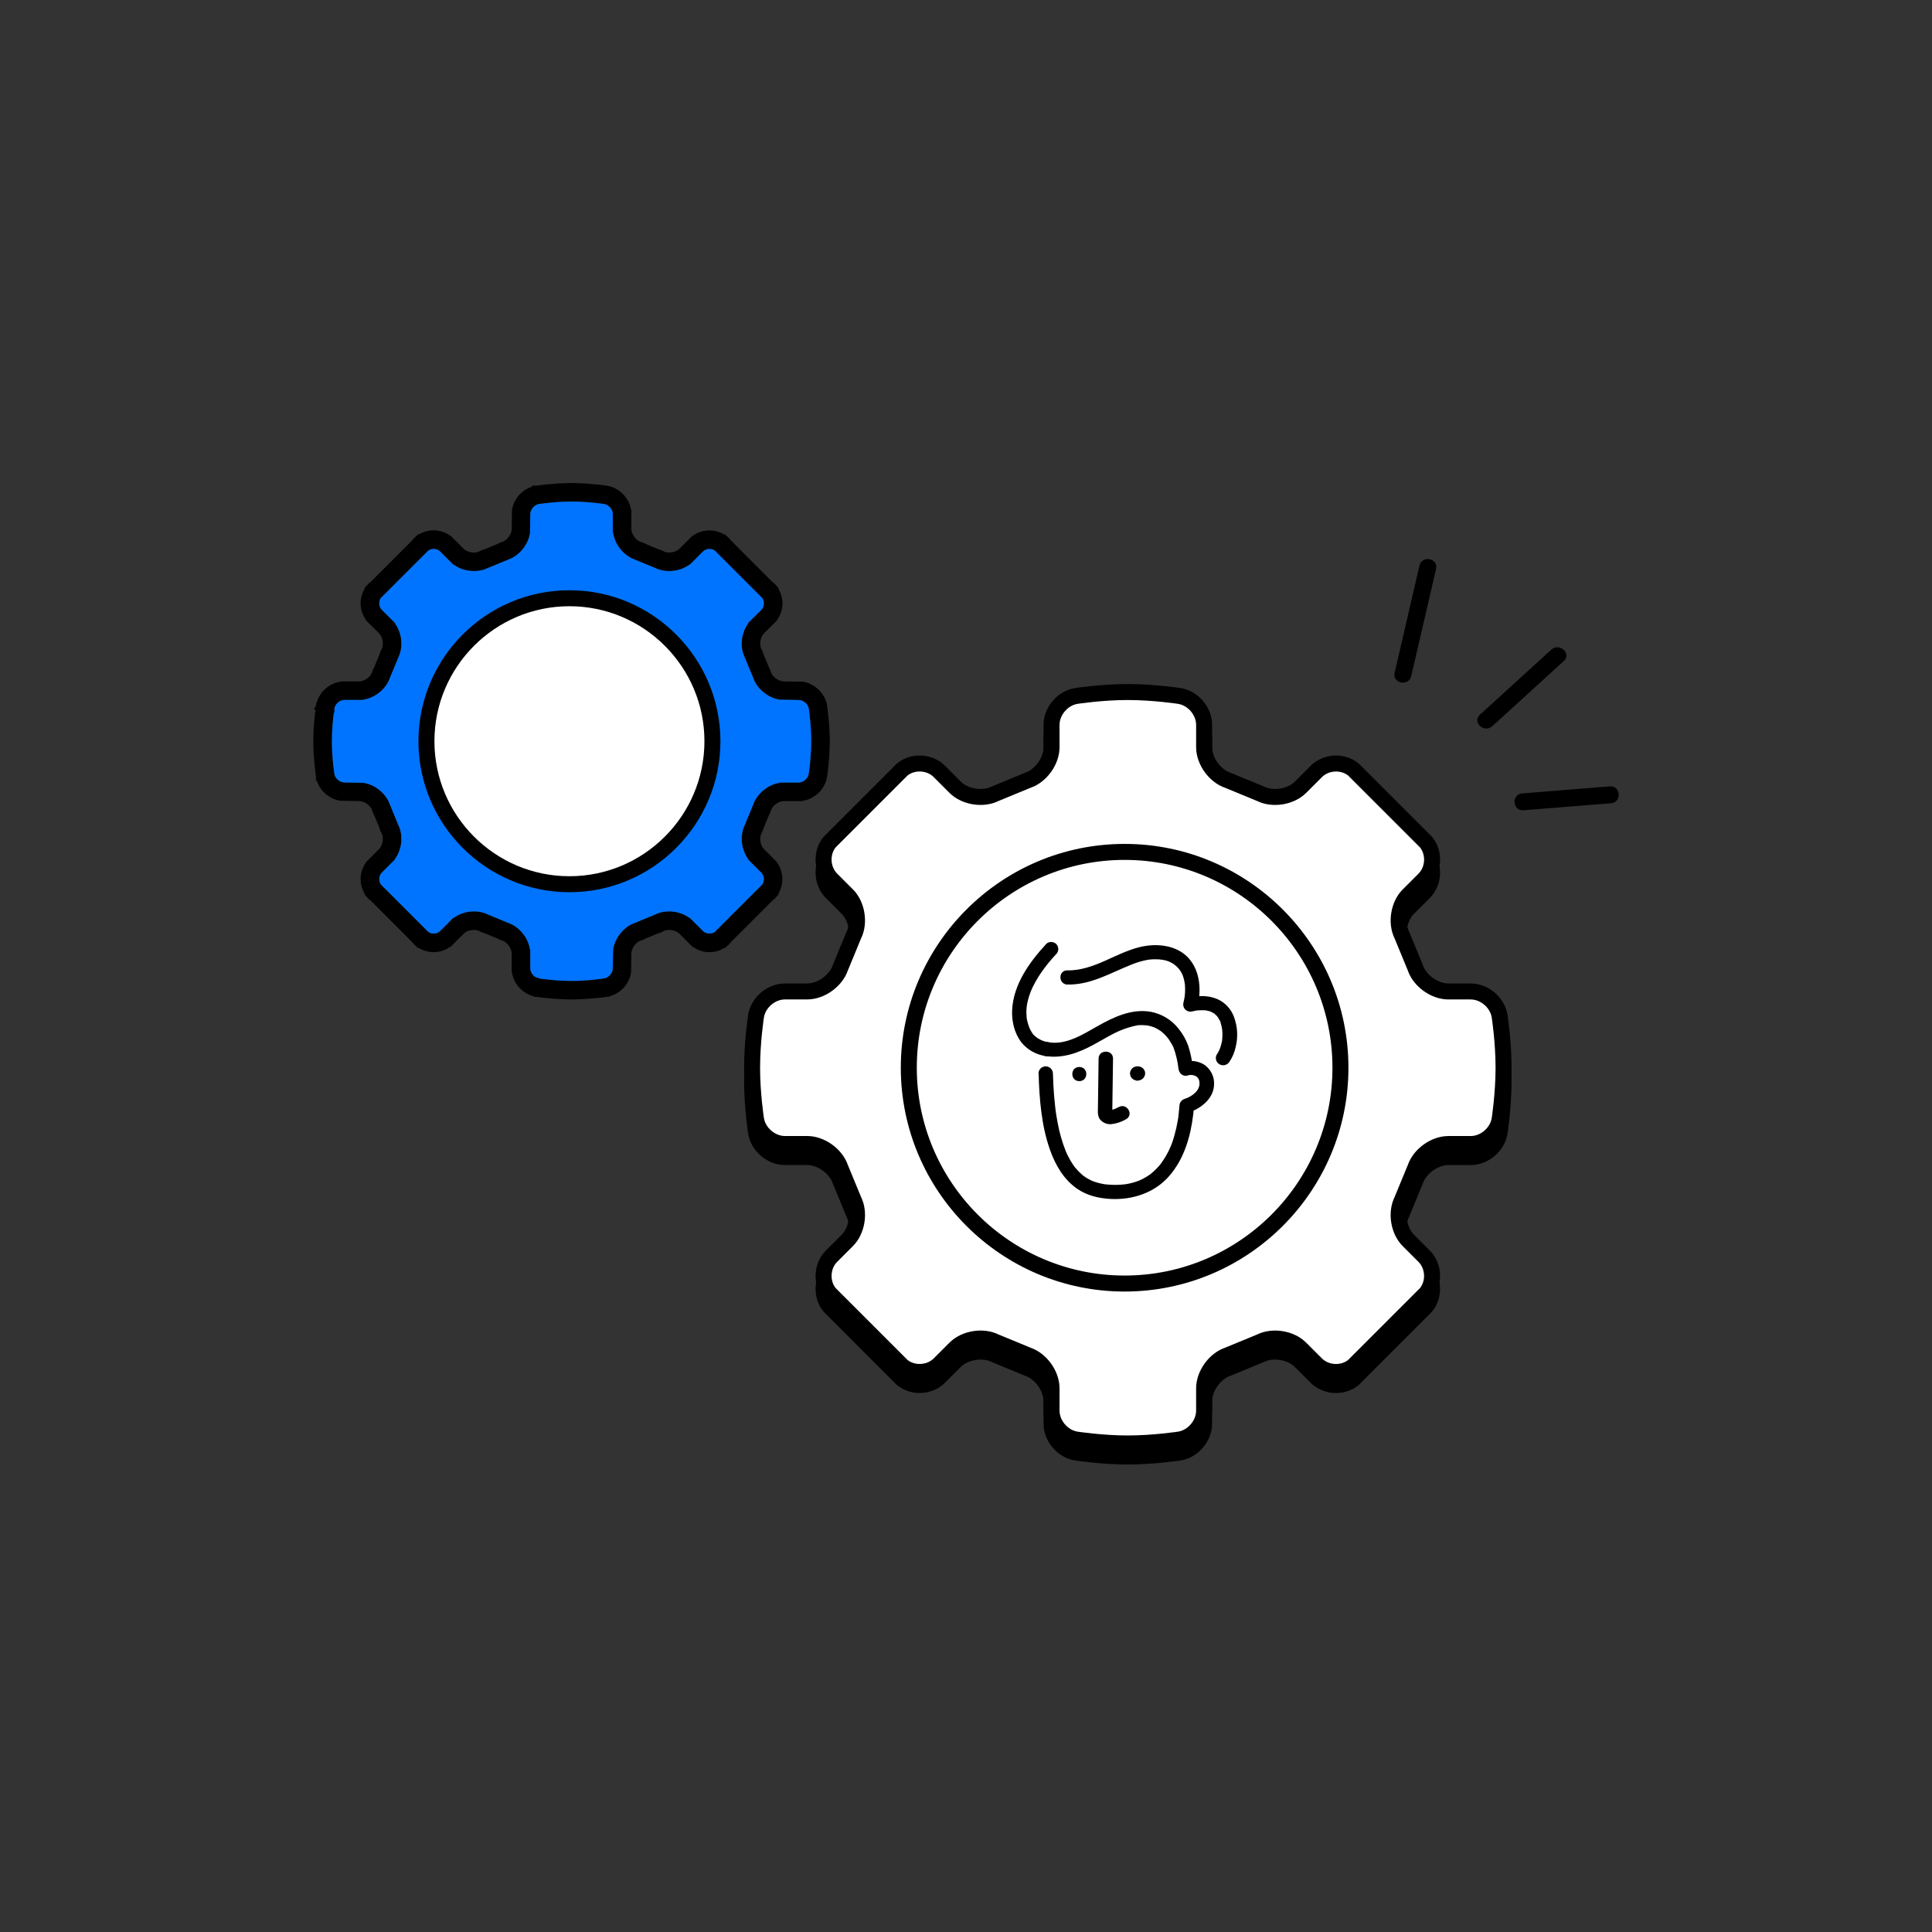 <?xml version="1.0" encoding="UTF-8"?><svg id="uuid-7f77d65e-dc6e-48bf-b215-ff1b6984efff" xmlns="http://www.w3.org/2000/svg" width="296" height="296" viewBox="0 0 296 296"><rect x="0" y="0" width="296" height="296" fill="#333333" stroke="none"/><path d="m229.752,157.693h1.225v-.094l-.015-.093-1.21.187Zm0,.002h-1.225v.094l.013.093,1.211-.188Zm0,15.785l-1.211-.188v.001l1.211.187Zm-12.919,7.433l1.133.467.015-.037.013-.038-1.161-.391Zm-2.055,4.984l1.094.55.021-.041.017-.042-1.132-.467Zm3.412,8.569l.866-.866-.866.866Zm.288,5.686l.866.866.044-.044.039-.048-.949-.774Zm-11.125,11.125l.774.949.049-.039.043-.044-.866-.866Zm-5.687-.288l.866-.866v-.001l-.866.867Zm-2.426-2.424l-.867.865.001.001.866-.866Zm-6.143-.992l.467,1.132.042-.016.04-.021-.549-1.095Zm-4.984,2.056l.389,1.161.039-.013.038-.016-.467-1.132Zm-7.434,12.918l-.186-1.21h-.001l.187,1.21Zm-15.784,0l.188-1.21h-.001l-.187,1.21Zm-7.433-12.918l-.467,1.132.038.016.039.013.391-1.161Zm-4.984-2.056l-.551,1.094.042.021.043.017.467-1.132Zm-6.143.99l-.865-.867-.001.001.866.866Zm-2.424,2.426l.865.866.001-.001-.866-.865Zm-5.688.288l-.866.866.044.044.048.039.774-.949Zm-11.127-11.127l-.949.774.039.048.044.044.866-.866Zm.288-5.686l-.866-.866-.001.001.867.865Zm2.426-2.426l-.865-.867-.001.001.866.866Zm.989-6.143l-1.132.467.017.042.02.041,1.095-.549Zm-2.056-4.984l-1.161.39.013.039.016.038,1.132-.467Zm-12.918-7.433l1.21-.187-0-.001-1.21.188Zm-.001-15.781l-1.211-.183v0l1.211.183Zm.001-.006l-1.21-.187-.014.093v.094h1.225Zm12.918-7.429l-1.132-.467-.015.037-.013.038,1.16.391Zm2.056-4.987l-1.094-.55-.021.041-.018.043,1.132.467Zm-.989-6.143l.866-.866-0-0-.866.866Zm-2.426-2.424l-.867.865.001.001.865-.866Zm-.288-5.688l-.866-.866-.044.044-.039.048.949.774Zm11.125-11.125l-.774-.949-.048.039-.044.044.866.866Zm5.686.288l-.867.865.001.001.866-.866Zm2.426,2.426l-.866.866.866-.866Zm6.143.991l-.467-1.132-.042.017-.041.02.55,1.094Zm4.987-2.058l-.389-1.161-.039.013-.039.016.467,1.132Zm7.433-12.916l.187,1.21.001-0-.188-1.21Zm15.784,0l-.187,1.21.001 0.0.186-1.21Zm7.434,12.918l.467-1.132-.037-.015-.039-.013-.391,1.16Zm4.987,2.056l.549-1.095-.04-.02-.042-.017-.467,1.132Zm6.143-.989l-.866-.866-.001.001.867.865Zm2.426-2.426l.866.866h0l-.866-.866Zm5.685-.288l.867-.866-.044-.044-.049-.039-.774.949Zm11.125,11.127l.949-.774-.039-.048-.043-.044-.867.866Zm-.288,5.688l.866.866.001-.001-.867-.865Zm-2.424,2.421l-.866-.866v.001l.866.865Zm-.988,6.143l1.132-.467-.017-.043-.021-.041-1.094.551Zm2.055,4.987l1.161-.39-.012-.039-.016-.038-1.133.467Zm14.129,7.242c-.414-2.683-2.921-4.83-5.635-4.83v2.449c1.506,0,2.984,1.266,3.213,2.754l2.421-.374Zm.015.189v-.002h-2.449v.002h2.449Zm.603,7.892c0-2.058-.154-4.076-.307-5.573-.077-.75-.154-1.373-.212-1.811-.029-.219-.054-.391-.07-.51-.009-.059-.016-.105-.021-.137-.002-.016-.004-.028-.005-.036-.001-.004-.001-.008-.002-.01v-.004q0-0-1.21.187-1.211.188-1.211.188v-0.0 0c0,0.0.001.001.001.001v.007c.001.006.004.017.005.03.005.027.011.069.018.124.016.11.039.272.066.481.055.417.13,1.016.203,1.738.148,1.449.295,3.377.295,5.323h2.449Zm-1.827,7.892q1.21.188,1.21.188v-.004c.001-.002.001-.006.002-.01.001-.009.002-.021.005-.036.005-.032.012-.077.021-.137.016-.119.04-.291.07-.51.058-.437.135-1.06.212-1.81.153-1.496.307-3.514.307-5.573h-2.449c0,1.946-.147,3.875-.295,5.323-.073.723-.148,1.322-.203,1.738-.027.208-.05.371-.066.481-.007.055-.013.096-.018.124-.001.014-.004.024-.005.03v.007c0,.001-.001.001-.001.001v0h0q0-0,1.211.187Zm-4.425,5.019c2.714,0,5.221-2.147,5.635-4.832l-2.421-.373c-.229,1.49-1.707,2.756-3.213,2.756v2.449Zm-3.429,0h3.429v-2.449h-3.429v2.449Zm-3.904,2.806c.24-.711.795-1.425,1.548-1.966.752-.541,1.605-.84,2.356-.84v-2.449c-1.361,0-2.703.521-3.787,1.3-1.083.779-2.005,1.884-2.438,3.172l2.321.782Zm-2.084,5.06l2.056-4.984-2.264-.934-2.056,4.984,2.264.934Zm.721,4.81c-.53-.53-.92-1.341-1.067-2.251-.146-.91-.031-1.803.307-2.475l-2.188-1.101c-.612,1.217-.748,2.649-.538,3.965.212,1.316.791,2.632,1.752,3.594l1.733-1.732Zm2.425,2.426l-2.425-2.426-1.733,1.732,2.426,2.426,1.732-1.732Zm.371,7.326c1.732-2.123,1.565-5.39-.371-7.326l-1.732,1.732c1.047,1.047,1.141,2.897.205,4.046l1.898,1.548Zm-11.208,11.217l11.125-11.125-1.732-1.732-11.125,11.125,1.732,1.732Zm-7.419-.288c1.939,1.939,5.206,2.102,7.327.371l-1.548-1.898c-1.149.937-2.998.844-4.047-.205l-1.732,1.732Zm-2.426-2.424l2.426,2.424,1.732-1.733-2.426-2.424-1.732,1.733Zm-4.728-.763c.674-.337,1.568-.452,2.477-.306.91.147,1.719.536,2.25,1.068l1.734-1.729c-.963-.965-2.279-1.544-3.596-1.756-1.315-.212-2.747-.075-3.963.534l1.097,2.19Zm-5.066,2.093l4.984-2.056-.933-2.263-4.984,2.055.933,2.264Zm-2.88,3.932c0-.751.298-1.606.838-2.357.54-.752,1.253-1.307,1.966-1.546l-.779-2.322c-1.291.432-2.398,1.354-3.177,2.439-.778,1.084-1.297,2.426-1.297,3.785h2.449Zm0,3.429v-3.429h-2.449v3.429h2.449Zm-4.832,5.635c2.682-.414,4.832-2.92,4.832-5.635h-2.449c0,1.506-1.269,2.984-2.757,3.215l.374,2.42Zm-8.079.618c2.057,0,4.076-.156,5.572-.309.749-.077,1.373-.153,1.81-.212.219-.028.392-.053.509-.07.06-.009.105-.016.137-.02.016-.002.028-.005.037-.006.004,0,.007-.001.01-.001.001,0,.002,0,.002-.001h.001s.001,0-.187-1.21l-.187-1.21h-.001c-.001,0-.004.001-.007.001-.006.001-.016.002-.031.005-.027.004-.069.01-.124.018-.109.015-.272.038-.48.066-.418.055-1.016.129-1.739.202-1.449.149-3.376.296-5.322.296v2.449Zm-7.893-1.828q-.188,1.21-.188,1.21h.001c.001.001.002.001.003.001.002,0,.006.001.01.001.008.001.021.004.036.006.031.004.077.011.137.02.119.017.291.042.51.07.437.059,1.06.135,1.811.212,1.496.153,3.514.309,5.573.309v-2.449c-1.946,0-3.875-.147-5.324-.296-.723-.073-1.322-.147-1.739-.202-.208-.028-.371-.051-.481-.066-.055-.009-.096-.015-.124-.018-.014-.002-.024-.004-.03-.005-.003,0-.006-.001-.007-.001h-.001c-0,0-0,0-0,0h0s0,0-.188,1.21Zm-5.019-4.425c0,2.715,2.147,5.221,4.832,5.635l.373-2.42c-1.49-.23-2.756-1.708-2.756-3.215h-2.449Zm0-3.429v3.429h2.449v-3.429h-2.449Zm-2.805-3.903c.712.239,1.425.795,1.966,1.547.541.752.839,1.606.839,2.356h2.449c0-1.359-.521-2.702-1.299-3.785-.778-1.084-1.885-2.005-3.174-2.439l-.782,2.322Zm-5.06-2.086l4.984,2.056.934-2.264-4.984-2.055-.934,2.263Zm-4.81.724c.532-.53,1.344-.921,2.255-1.068.911-.147,1.802-.031,2.471.306l1.103-2.187c-1.216-.612-2.648-.748-3.964-.536-1.316.212-2.633.791-3.595,1.752l1.731,1.733Zm-2.423,2.425l2.424-2.426-1.733-1.73-2.424,2.426,1.733,1.73Zm-7.328.372c2.123,1.732,5.39,1.564,7.327-.371l-1.731-1.733c-1.05,1.048-2.9,1.141-4.049.206l-1.548,1.898Zm-11.219-11.21l11.127,11.127,1.732-1.732-11.127-11.127-1.732,1.732Zm.287-7.417c-1.935,1.938-2.102,5.202-.37,7.325l1.898-1.548c-.936-1.148-.843-2.996.205-4.047l-1.733-1.731Zm2.427-2.427l-2.426,2.426,1.732,1.732,2.426-2.426-1.732-1.732Zm.76-4.727c.338.673.453,1.567.307,2.476-.146.91-.536,1.72-1.067,2.25l1.731,1.733c.963-.962,1.542-2.278,1.754-3.594.212-1.316.075-2.748-.536-3.964l-2.189,1.099Zm-2.094-5.067l2.056,4.984,2.264-.934-2.056-4.984-2.264.934Zm-3.932-2.881c.751,0,1.604.298,2.357.838.752.54,1.307,1.253,1.547,1.967l2.321-.781c-.434-1.29-1.356-2.397-2.44-3.175-1.084-.778-2.426-1.298-3.785-1.298v2.449Zm-3.429,0h3.429v-2.449h-3.429v2.449Zm-5.635-4.832c.414,2.682,2.92,4.832,5.635,4.832v-2.449c-1.506,0-2.985-1.268-3.214-2.756l-2.421.374Zm-.617-8.079c0,2.058.155,4.076.308,5.573.077.75.154,1.373.211,1.811.029.219.053.391.07.51.009.059.015.105.02.137.002.016.004.028.006.036.001.004.001.008.001.01 0.0.001 0.0.002 0.0.003,0,0,0,.001 0.0.001v0q0,0,1.21-.187t1.21-.188v0-0c0-0-0-.001-0-.001-0-.001-0-.004-.001-.007-.001-.006-.003-.017-.005-.03-.004-.027-.01-.069-.018-.124-.016-.11-.039-.272-.066-.481-.055-.417-.129-1.016-.203-1.739-.148-1.449-.295-3.377-.295-5.323h-2.449Zm.616-8.072c-.029.19-.616,4.065-.616,8.072h2.449c0-3.815.563-7.541.588-7.705l-2.422-.367Zm-.013.177c0-.035.002-.063.002-.074.001-.014.002-.025.002-.032.001-.014.002-.024.003-.029.001-.011.002-.019.003-.022.001-.007.002-.012.002-.014.001-.004.001-.007.001-.007 0-.002 0-.003 0-.002-0.0 0-0.0.001-.001.004l2.422.367c0-.002.001-.004.001-.006 0-.001 0-.003.001-.005 0-.001 0-.004.001-.008 0-.001.001-.007.002-.014 0-.003.001-.011.003-.022 0-.005.002-.016.003-.029 0-.002.005-.048.005-.106h-2.449Zm5.649-5.017c-2.714,0-5.221,2.146-5.635,4.83l2.421.374c.23-1.488,1.707-2.754,3.214-2.754v-2.449Zm3.429,0h-3.429v2.449h3.429v-2.449Zm3.904-2.803c-.24.711-.795,1.424-1.547,1.964-.753.541-1.606.839-2.357.839v2.449c1.36,0,2.702-.521,3.785-1.299,1.083-.778,2.005-1.884,2.439-3.171l-2.321-.782Zm2.084-5.062l-2.056,4.987,2.264.934,2.056-4.987-2.264-.934Zm-.723-4.81c.531.531.921,1.343,1.067,2.253.146.91.031,1.803-.306,2.473l2.188,1.101c.611-1.215.748-2.646.536-3.963-.212-1.316-.791-2.633-1.753-3.596l-1.732,1.732Zm-2.426-2.423l2.426,2.424,1.731-1.733-2.426-2.424-1.731,1.733Zm-.371-7.328c-1.732,2.123-1.565,5.39.37,7.327l1.733-1.731c-1.049-1.05-1.142-2.9-.205-4.049l-1.898-1.548Zm11.208-11.217l-11.125,11.125,1.732,1.732,11.125-11.125-1.732-1.732Zm7.418.289c-1.937-1.94-5.205-2.102-7.326-.372l1.548,1.898c1.149-.937,2.999-.844,4.045.204l1.733-1.731Zm2.425,2.425l-2.426-2.426-1.732,1.732,2.426,2.426,1.732-1.732Zm4.727.763c-.671.337-1.564.452-2.474.305-.91-.147-1.721-.537-2.253-1.068l-1.732,1.732c.962.962,2.279,1.542,3.595,1.754,1.316.212,2.748.076,3.963-.535l-1.099-2.189Zm5.069-2.096l-4.987,2.058.934,2.264,4.987-2.058-.935-2.264Zm2.882-3.93c0,.751-.298,1.604-.838,2.356-.54.752-1.253,1.306-1.965,1.545l.779,2.322c1.291-.433,2.397-1.354,3.176-2.438.778-1.084,1.298-2.426,1.298-3.785h-2.449Zm0-3.429v3.429h2.449v-3.429h-2.449Zm4.832-5.635c-2.682.414-4.832,2.92-4.832,5.635h2.449c0-1.506,1.268-2.985,2.757-3.214l-.374-2.421Zm8.08-.617c-2.059,0-4.077.155-5.573.308-.75.077-1.373.154-1.811.211-.219.029-.391.053-.51.07-.059.009-.105.015-.137.02-.016.002-.028.004-.036.006-.004.001-.008.001-.01.002-.001 0-.002 0-.003 0-0.0 0-.001 0-.001 0-0,0-0.0 0-0.0 0q-0,0,.188,1.21.188,1.21.188,1.21h0c-0,0,0,0,0,0,0-0.0.001-0.0.001-0.0.001-0.0.004-.001.007-.001.006-.001.017-.002.03-.005.027-.004.069-.01.124-.018.11-.016.272-.039.481-.066.417-.055,1.016-.129,1.739-.203,1.449-.148,3.377-.295,5.324-.295v-2.449Zm7.892,1.828q.189-1.21.187-1.21v-0l-.001-0c0-0-.001-0-.002-0-.002-0-.006-.001-.01-.002-.009-.001-.021-.003-.037-.006-.032-.005-.077-.012-.137-.02-.118-.017-.29-.041-.509-.07-.437-.058-1.061-.135-1.81-.211-1.497-.153-3.515-.308-5.572-.308v2.449c1.946,0,3.874.147,5.322.295.723.074,1.321.148,1.739.203.208.028.371.05.48.066.055.008.097.014.124.018.015.002.025.004.031.005.004 0.0.006.001.007.001,0,0.0.001 0.0.001 0h0l.187-1.21Zm5.02,4.425c0-2.715-2.147-5.221-4.832-5.635l-.374,2.421c1.49.23,2.757,1.708,2.757,3.214h2.449Zm0,3.431v-3.431h-2.449v3.431h2.449Zm2.804,3.902c-.71-.24-1.424-.795-1.966-1.548-.541-.753-.839-1.605-.839-2.354h-2.449c0,1.359.52,2.701,1.299,3.784.779,1.083,1.885,2.005,3.172,2.439l.783-2.321Zm5.063,2.084l-4.987-2.056-.933,2.264,4.987,2.056.933-2.264Zm4.809-.722c-.53.531-1.34.92-2.25,1.066-.91.146-1.804.031-2.477-.307l-1.099,2.189c1.216.61,2.648.747,3.964.536,1.316-.212,2.633-.791,3.594-1.754l-1.733-1.731Zm2.427-2.427l-2.426,2.426,1.732,1.732,2.426-2.426-1.732-1.732Zm7.325-.371c-2.122-1.731-5.39-1.565-7.325.371l1.732,1.732c1.047-1.047,2.898-1.141,4.045-.205l1.548-1.898Zm11.218,11.21l-11.125-11.127-1.733,1.732,11.125,11.127,1.733-1.732Zm-.288,7.419c1.935-1.938,2.102-5.204.37-7.327l-1.898,1.548c.937,1.148.844,2.999-.205,4.049l1.733,1.731Zm-2.425,2.422l2.424-2.421-1.73-1.733-2.425,2.421,1.732,1.733Zm-.761,4.725c-.338-.67-.453-1.563-.306-2.473.147-.91.536-1.722,1.068-2.254l-1.733-1.731c-.961.962-1.541,2.278-1.754,3.594-.212,1.316-.076,2.748.536,3.965l2.188-1.102Zm2.094,5.071l-2.056-4.987-2.264.934,2.056,4.987,2.264-.934Zm3.932,2.879c-.752,0-1.606-.298-2.359-.838-.752-.54-1.307-1.253-1.546-1.963l-2.322.779c.434,1.29,1.356,2.396,2.439,3.174,1.084.778,2.427,1.298,3.787,1.298v-2.449Zm3.429,0h-3.429v2.449h3.429v-2.449Z"/><path d="m225.329,151.903c2.11,0,4.103,1.706,4.425,3.792v.002s.603,3.888.603,7.892-.603,7.892-.603,7.892c-.322,2.088-2.315,3.794-4.425,3.794h-3.429c-2.111,0-4.39,1.64-5.065,3.639l-2.055,4.984c-.95,1.889-.506,4.651.986,6.143l2.426,2.426c1.492,1.492,1.623,4.05.288,5.686l-11.125,11.125c-1.635,1.334-4.193,1.206-5.687-.288l-2.426-2.424c-1.492-1.497-4.253-1.937-6.143-.992l-4.984,2.056c-2.004.671-3.638,2.954-3.638,5.064v3.429c0,2.111-1.71,4.103-3.795,4.425,0,0-3.887.604-7.892.604-4.005,0-7.893-.604-7.893-.604-2.088-.322-3.794-2.313-3.794-4.425v-3.429c0-2.11-1.638-4.39-3.639-5.064l-4.984-2.056c-1.885-.95-4.649-.502-6.143.99l-2.424,2.426c-1.494,1.492-4.052,1.621-5.688.288l-11.127-11.127c-1.334-1.636-1.204-4.192.288-5.686l2.426-2.426c1.494-1.492,1.937-4.253.989-6.143l-2.056-4.984c-.674-2.003-2.954-3.639-5.064-3.639h-3.429c-2.111,0-4.103-1.709-4.425-3.794,0,0-.603-3.888-.603-7.892,0-3.911.575-7.711.602-7.888.001-.004.001-.006.001-.006.322-2.086,2.314-3.792,4.425-3.792h3.429c2.111,0,4.39-1.638,5.064-3.637l2.056-4.987c.948-1.885.505-4.649-.989-6.143l-2.426-2.424c-1.492-1.494-1.622-4.052-.288-5.688l11.125-11.125c1.636-1.334,4.194-1.206,5.686.288l2.426,2.426c1.494,1.494,4.256,1.939,6.143.991l4.987-2.058c2.003-.672,3.639-2.951,3.639-5.062v-3.429c0-2.111,1.709-4.103,3.794-4.425,0,0,3.888-.603,7.893-.603,4.005,0,7.892.603,7.892.603,2.088.322,3.795,2.314,3.795,4.425v3.431c0,2.108,1.64,4.388,3.638,5.062l4.987,2.056c1.888.948,4.651.505,6.143-.989l2.426-2.426c1.492-1.492,4.05-1.622,5.685-.288l11.125,11.127c1.335,1.636,1.204,4.194-.288,5.688l-2.424,2.421c-1.492,1.494-1.939,4.256-.988,6.143l2.055,4.987c.672,2.001,2.954,3.637,5.065,3.637h3.429Z" style="fill:#fff; fill-rule:evenodd;"/><path d="m229.754,155.695h1.225v-.094l-.015-.093-1.21.187Zm0,.002h-1.225v.094l.013.093,1.211-.188Zm0,15.785l-1.211-.188v.001l1.211.187Zm-12.919,7.433l1.133.467.015-.037.013-.038-1.161-.391Zm-2.055,4.984l1.094.55.021-.041.017-.042-1.132-.467Zm3.412,8.569l.866-.866-.866.866Zm.288,5.686l.866.866.044-.044.039-.048-.949-.774Zm-11.125,11.125l.774.949.049-.039.043-.044-.866-.866Zm-5.687-.288l.866-.866v-.001l-.866.867Zm-2.426-2.424l-.867.865.001.001.866-.866Zm-6.143-.992l.467,1.132.042-.016.04-.021-.549-1.095Zm-4.984,2.056l.389,1.161.039-.013.038-.016-.467-1.132Zm-7.434,12.918l-.186-1.21h-.001l.187,1.21Zm-15.784,0l.188-1.21h-.001l-.187,1.21Zm-7.433-12.918l-.467,1.132.038.016.039.013.391-1.161Zm-4.984-2.056l-.551,1.094.042.021.043.017.467-1.132Zm-6.143.99l-.865-.867-.001.001.866.866Zm-2.424,2.426l.865.866.001-.001-.866-.865Zm-5.688.288l-.866.866.044.044.048.039.774-.949Zm-11.127-11.127l-.949.774.039.048.044.044.866-.866Zm.288-5.686l-.866-.866-.001.001.867.865Zm2.426-2.426l-.865-.867-.001.001.866.866Zm.989-6.143l-1.132.467.017.042.02.041,1.095-.549Zm-2.056-4.984l-1.161.39.013.039.016.038,1.132-.467Zm-12.918-7.433l1.21-.187-0-.001-1.21.188Zm-.001-15.781l-1.211-.183v0l1.211.183Zm.001-.006l-1.21-.187-.014.093v.094h1.225Zm12.918-7.429l-1.132-.467-.015.037-.013.038,1.16.391Zm2.056-4.987l-1.094-.55-.021.041-.018.043,1.132.467Zm-.989-6.143l.866-.866-0-0-.866.866Zm-2.426-2.424l-.867.865.001.001.865-.866Zm-.288-5.688l-.866-.866-.044.044-.039.048.949.774Zm11.125-11.125l-.774-.949-.048.039-.044.044.866.866Zm5.686.288l-.867.865.001.001.866-.866Zm2.426,2.426l-.866.866.866-.866Zm6.143.991l-.467-1.132-.042.017-.041.02.55,1.094Zm4.987-2.058l-.389-1.161-.039.013-.039.016.467,1.132Zm7.433-12.916l.187,1.21.001-0-.188-1.21Zm15.784,0l-.187,1.21.001 0.0.186-1.21Zm7.434,12.918l.467-1.132-.037-.015-.039-.013-.391,1.16Zm4.987,2.056l.549-1.095-.04-.02-.042-.017-.467,1.132Zm6.143-.989l-.866-.866-.001.001.867.865Zm2.426-2.426l.866.866h0l-.866-.866Zm5.685-.288l.867-.866-.044-.044-.049-.039-.774.949Zm11.125,11.127l.949-.774-.039-.048-.043-.044-.867.866Zm-.288,5.688l.866.866.001-.001-.867-.865Zm-2.424,2.421l-.866-.866v.001l.866.865Zm-.988,6.143l1.132-.467-.017-.043-.021-.041-1.094.551Zm2.055,4.987l1.161-.39-.012-.039-.016-.038-1.133.467Zm14.129,7.242c-.414-2.683-2.921-4.83-5.635-4.83v2.449c1.506,0,2.984,1.266,3.213,2.754l2.421-.374Zm.015.189v-.002h-2.449v.002h2.449Zm.603,7.892c0-2.058-.154-4.076-.307-5.573-.077-.75-.154-1.373-.212-1.811-.029-.219-.054-.391-.07-.51-.009-.059-.016-.105-.021-.137-.002-.016-.004-.028-.005-.036-.001-.004-.001-.008-.002-.01v-.004q0-0-1.21.187-1.211.188-1.211.188v-0.0 0c0,0.0.001.001.001.001v.007c.001.006.004.017.005.03.005.027.011.069.018.124.016.11.039.272.066.481.055.417.13,1.016.203,1.738.148,1.449.295,3.377.295,5.323h2.449Zm-1.827,7.892q1.21.188,1.21.188v-.004c.001-.002.001-.006.002-.01.001-.009.002-.021.005-.036.005-.032.012-.077.021-.137.016-.119.04-.291.07-.51.058-.437.135-1.06.212-1.81.153-1.496.307-3.514.307-5.573h-2.449c0,1.946-.147,3.875-.295,5.323-.073.723-.148,1.322-.203,1.738-.027.208-.05.371-.066.481-.007.055-.013.096-.018.124-.001.014-.004.024-.005.03v.007c0,.001-.001.001-.001.001v0h0q0-0,1.211.187Zm-4.425,5.019c2.714,0,5.221-2.147,5.635-4.832l-2.421-.373c-.229,1.49-1.707,2.756-3.213,2.756v2.449Zm-3.429,0h3.429v-2.449h-3.429v2.449Zm-3.904,2.806c.24-.711.795-1.425,1.548-1.966.752-.541,1.605-.84,2.356-.84v-2.449c-1.361,0-2.703.521-3.787,1.3-1.083.779-2.005,1.884-2.438,3.172l2.321.782Zm-2.084,5.06l2.056-4.984-2.264-.934-2.056,4.984,2.264.934Zm.721,4.81c-.53-.53-.92-1.341-1.067-2.251-.146-.91-.031-1.803.307-2.475l-2.188-1.101c-.612,1.217-.748,2.649-.538,3.965.212,1.316.791,2.632,1.752,3.594l1.733-1.732Zm2.425,2.426l-2.425-2.426-1.733,1.732,2.426,2.426,1.732-1.732Zm.371,7.326c1.732-2.123,1.565-5.39-.371-7.326l-1.732,1.732c1.047,1.047,1.141,2.897.205,4.046l1.898,1.548Zm-11.208,11.217l11.125-11.125-1.732-1.732-11.125,11.125,1.732,1.732Zm-7.419-.288c1.939,1.939,5.206,2.102,7.327.371l-1.548-1.898c-1.149.937-2.998.844-4.047-.205l-1.732,1.732Zm-2.426-2.424l2.426,2.424,1.732-1.733-2.426-2.424-1.732,1.733Zm-4.728-.763c.674-.337,1.568-.452,2.477-.306.91.147,1.719.536,2.25,1.068l1.734-1.729c-.963-.965-2.279-1.544-3.596-1.756-1.315-.212-2.747-.075-3.963.534l1.097,2.19Zm-5.066,2.093l4.984-2.056-.933-2.263-4.984,2.055.933,2.264Zm-2.88,3.932c0-.751.298-1.606.838-2.357.54-.752,1.253-1.307,1.966-1.546l-.779-2.322c-1.291.432-2.398,1.354-3.177,2.439-.778,1.084-1.297,2.426-1.297,3.785h2.449Zm0,3.429v-3.429h-2.449v3.429h2.449Zm-4.832,5.635c2.682-.414,4.832-2.92,4.832-5.635h-2.449c0,1.506-1.269,2.984-2.757,3.215l.374,2.42Zm-8.079.618c2.057,0,4.076-.156,5.572-.309.749-.077,1.373-.153,1.81-.212.219-.028.392-.053.509-.07.06-.009.105-.016.137-.02.016-.002.028-.005.037-.006.004,0,.007-.001.01-.001.001,0,.002,0,.002-.001h.001s.001,0-.187-1.21l-.187-1.21h-.001c-.001,0-.004.001-.007.001-.006.001-.016.002-.031.005-.027.004-.069.01-.124.018-.109.015-.272.038-.48.066-.418.055-1.016.129-1.739.202-1.449.149-3.376.296-5.322.296v2.449Zm-7.893-1.828q-.188,1.21-.188,1.21h.001c.001.001.002.001.003.001.002,0,.006.001.01.001.008.001.021.004.036.006.031.004.077.011.137.02.119.017.291.042.51.07.437.059,1.06.135,1.811.212,1.496.153,3.514.309,5.573.309v-2.449c-1.946,0-3.875-.147-5.324-.296-.723-.073-1.322-.147-1.739-.202-.208-.028-.371-.051-.481-.066-.055-.009-.096-.015-.124-.018-.014-.002-.024-.004-.03-.005-.003,0-.006-.001-.007-.001h-.001c-0,0-0,0-0,0h0s0,0-.188,1.21Zm-5.019-4.425c0,2.715,2.147,5.221,4.832,5.635l.373-2.42c-1.49-.23-2.756-1.708-2.756-3.215h-2.449Zm0-3.429v3.429h2.449v-3.429h-2.449Zm-2.805-3.903c.712.239,1.425.795,1.966,1.547.541.752.839,1.606.839,2.356h2.449c0-1.359-.521-2.702-1.299-3.785-.778-1.084-1.885-2.005-3.174-2.439l-.782,2.322Zm-5.06-2.086l4.984,2.056.934-2.264-4.984-2.055-.934,2.263Zm-4.81.724c.532-.53,1.344-.921,2.255-1.068.911-.147,1.802-.031,2.471.306l1.103-2.187c-1.216-.612-2.648-.748-3.964-.536-1.316.212-2.633.791-3.595,1.752l1.731,1.733Zm-2.423,2.425l2.424-2.426-1.733-1.73-2.424,2.426,1.733,1.73Zm-7.328.372c2.123,1.732,5.39,1.564,7.327-.371l-1.731-1.733c-1.05,1.048-2.9,1.141-4.049.206l-1.548,1.898Zm-11.219-11.21l11.127,11.127,1.732-1.732-11.127-11.127-1.732,1.732Zm.287-7.417c-1.935,1.938-2.102,5.202-.37,7.325l1.898-1.548c-.936-1.148-.843-2.996.205-4.047l-1.733-1.731Zm2.427-2.427l-2.426,2.426,1.732,1.732,2.426-2.426-1.732-1.732Zm.76-4.727c.338.673.453,1.567.307,2.476-.146.91-.536,1.72-1.067,2.25l1.731,1.733c.963-.962,1.542-2.278,1.754-3.594.212-1.316.075-2.748-.536-3.964l-2.189,1.099Zm-2.094-5.067l2.056,4.984,2.264-.934-2.056-4.984-2.264.934Zm-3.932-2.881c.751,0,1.604.298,2.357.838.752.54,1.307,1.253,1.547,1.967l2.321-.781c-.434-1.29-1.356-2.397-2.44-3.175-1.084-.778-2.426-1.298-3.785-1.298v2.449Zm-3.429,0h3.429v-2.449h-3.429v2.449Zm-5.635-4.832c.414,2.682,2.92,4.832,5.635,4.832v-2.449c-1.506,0-2.985-1.268-3.214-2.756l-2.421.374Zm-.617-8.079c0,2.058.155,4.076.308,5.573.077.75.154,1.373.211,1.811.029.219.053.391.07.51.009.059.015.105.02.137.002.016.004.028.006.036.001.004.001.008.001.01 0.0.001 0.0.002 0.0.003,0,0,0,.001 0.0.001v0q0,0,1.21-.187t1.21-.188v0-0c0-0-0-.001-0-.001-0-.001-0-.004-.001-.007-.001-.006-.003-.017-.005-.03-.004-.027-.01-.069-.018-.124-.016-.11-.039-.272-.066-.481-.055-.417-.129-1.016-.203-1.739-.148-1.449-.295-3.377-.295-5.323h-2.449Zm.616-8.072c-.029.19-.616,4.065-.616,8.072h2.449c0-3.815.563-7.541.588-7.705l-2.422-.367Zm-.013.177c0-.035.002-.063.002-.074.001-.014.002-.025.002-.032.001-.014.002-.024.003-.029.001-.011.002-.019.003-.022.001-.007.002-.012.002-.014.001-.004.001-.007.001-.007 0-.002 0-.003 0-.002-0.0 0-0.0.001-.001.004l2.422.367c0-.002.001-.004.001-.006 0-.001 0-.003.001-.005 0-.001 0-.004.001-.008 0-.001.001-.007.002-.014 0-.003.001-.011.003-.022 0-.005.002-.016.003-.029 0-.002.005-.048.005-.106h-2.449Zm5.649-5.017c-2.714,0-5.221,2.146-5.635,4.83l2.421.374c.23-1.488,1.707-2.754,3.214-2.754v-2.449Zm3.429,0h-3.429v2.449h3.429v-2.449Zm3.904-2.803c-.24.711-.795,1.424-1.547,1.964-.753.541-1.606.839-2.357.839v2.449c1.36,0,2.702-.521,3.785-1.299,1.083-.778,2.005-1.884,2.439-3.171l-2.321-.782Zm2.084-5.062l-2.056,4.987,2.264.934,2.056-4.987-2.264-.934Zm-.723-4.81c.531.531.921,1.343,1.067,2.253.146.91.031,1.803-.306,2.473l2.188,1.101c.611-1.215.748-2.646.536-3.963-.212-1.316-.791-2.633-1.753-3.596l-1.732,1.732Zm-2.426-2.423l2.426,2.424,1.731-1.733-2.426-2.424-1.731,1.733Zm-.371-7.328c-1.732,2.123-1.565,5.39.37,7.327l1.733-1.731c-1.049-1.05-1.142-2.9-.205-4.049l-1.898-1.548Zm11.208-11.217l-11.125,11.125,1.732,1.732,11.125-11.125-1.732-1.732Zm7.418.289c-1.937-1.94-5.205-2.102-7.326-.372l1.548,1.898c1.149-.937,2.999-.844,4.045.204l1.733-1.731Zm2.425,2.425l-2.426-2.426-1.732,1.732,2.426,2.426,1.732-1.732Zm4.727.763c-.671.337-1.564.452-2.474.305-.91-.147-1.721-.537-2.253-1.068l-1.732,1.732c.962.962,2.279,1.542,3.595,1.754,1.316.212,2.748.076,3.963-.535l-1.099-2.189Zm5.069-2.096l-4.987,2.058.934,2.264,4.987-2.058-.935-2.264Zm2.882-3.93c0,.751-.298,1.604-.838,2.356-.54.752-1.253,1.306-1.965,1.545l.779,2.322c1.291-.433,2.397-1.354,3.176-2.438.778-1.084,1.298-2.426,1.298-3.785h-2.449Zm0-3.429v3.429h2.449v-3.429h-2.449Zm4.832-5.635c-2.682.414-4.832,2.92-4.832,5.635h2.449c0-1.506,1.268-2.985,2.757-3.214l-.374-2.421Zm8.08-.617c-2.059,0-4.077.155-5.573.308-.75.077-1.373.154-1.811.211-.219.029-.391.053-.51.07-.059.009-.105.015-.137.02-.016.002-.028.004-.036.006-.004.001-.008.001-.01.002-.001 0-.002 0-.003 0-0.0 0-.001 0-.001 0-0,0-0.0 0-0.0 0q-0,0,.188,1.21.188,1.21.188,1.21h0c-0,0,0,0,0,0,0-0.0.001-0.0.001-0.0.001-0.0.004-.001.007-.001.006-.001.017-.002.03-.005.027-.004.069-.01.124-.018.11-.016.272-.039.481-.066.417-.055,1.016-.129,1.739-.203,1.449-.148,3.377-.295,5.324-.295v-2.449Zm7.892,1.828q.189-1.21.187-1.21v-0l-.001-0c0-0-.001-0-.002-0-.002-0-.006-.001-.01-.002-.009-.001-.021-.003-.037-.006-.032-.005-.077-.012-.137-.02-.118-.017-.29-.041-.509-.07-.437-.058-1.061-.135-1.81-.211-1.497-.153-3.515-.308-5.572-.308v2.449c1.946,0,3.874.147,5.322.295.723.074,1.321.148,1.739.203.208.028.371.05.48.066.055.008.097.014.124.018.015.002.025.004.031.005.004 0.0.006.001.007.001,0,0.0.001 0.0.001 0h0l.187-1.21Zm5.02,4.425c0-2.715-2.147-5.221-4.832-5.635l-.374,2.421c1.49.23,2.757,1.708,2.757,3.214h2.449Zm0,3.431v-3.431h-2.449v3.431h2.449Zm2.804,3.902c-.71-.24-1.424-.795-1.966-1.548-.541-.753-.839-1.605-.839-2.354h-2.449c0,1.359.52,2.701,1.299,3.784.779,1.083,1.885,2.005,3.172,2.439l.783-2.321Zm5.063,2.084l-4.987-2.056-.933,2.264,4.987,2.056.933-2.264Zm4.809-.722c-.53.531-1.34.92-2.25,1.066-.91.146-1.804.031-2.477-.307l-1.099,2.189c1.216.61,2.648.747,3.964.536,1.316-.212,2.633-.791,3.594-1.754l-1.733-1.731Zm2.427-2.427l-2.426,2.426,1.732,1.732,2.426-2.426-1.732-1.732Zm7.325-.371c-2.122-1.731-5.39-1.565-7.325.371l1.732,1.732c1.047-1.047,2.898-1.141,4.045-.205l1.548-1.898Zm11.218,11.21l-11.125-11.127-1.733,1.732,11.125,11.127,1.733-1.732Zm-.288,7.419c1.935-1.938,2.102-5.204.37-7.327l-1.898,1.548c.937,1.148.844,2.999-.205,4.049l1.733,1.731Zm-2.425,2.422l2.424-2.421-1.73-1.733-2.425,2.421,1.732,1.733Zm-.761,4.725c-.338-.67-.453-1.563-.306-2.473.147-.91.536-1.722,1.068-2.254l-1.733-1.731c-.961.962-1.541,2.278-1.754,3.594-.212,1.316-.076,2.748.536,3.965l2.188-1.102Zm2.094,5.071l-2.056-4.987-2.264.934,2.056,4.987,2.264-.934Zm3.932,2.879c-.752,0-1.606-.298-2.359-.838-.752-.54-1.307-1.253-1.546-1.963l-2.322.779c.434,1.29,1.356,2.396,2.439,3.174,1.084.778,2.427,1.298,3.787,1.298v-2.449Zm3.429,0h-3.429v2.449h3.429v-2.449Z"/><path d="m205.367,163.585c0,18.262-14.804,33.065-33.065,33.065s-33.065-14.804-33.065-33.065,14.804-33.065,33.065-33.065,33.065,14.804,33.065,33.065Z" style="fill:#fff;"/><path d="m172.302,197.876c-18.908,0-34.29-15.382-34.29-34.29s15.382-34.291,34.29-34.291,34.29,15.383,34.29,34.291-15.382,34.29-34.29,34.29Zm0-66.132c-17.558,0-31.841,14.284-31.841,31.841s14.283,31.841,31.841,31.841,31.841-14.283,31.841-31.841-14.283-31.841-31.841-31.841Z"/><path d="m125.308,108.335h.811v-.062l-.01-.062-.802.124Zm0,.001h-.811v.063l.009.062.802-.124Zm0,10.458l-.802-.124v.001l.802.124Zm-8.56,4.925l.751.309.01-.025.009-.025-.769-.259Zm-1.362,3.303l.725.365.014-.027.011-.028-.75-.309Zm2.261,5.677l.574-.574-.574.574Zm.191,3.767l.574.574.029-.029.026-.032-.629-.513Zm-7.371,7.371l.513.629.032-.026.028-.029-.574-.574Zm-3.768-.191l.574-.574v-.001l-.574.574Zm-1.607-1.606l-.574.573.001.001.574-.574Zm-4.07-.657l.309.75.028-.011.027-.014-.364-.725Zm-3.302,1.362l.258.769.026-.009.025-.011-.309-.75Zm-4.925,8.559l-.123-.802h-.001l.124.802Zm-10.458,0l.124-.802h-.001l-.124.802Zm-4.925-8.559l-.309.75.025.011.026.009.259-.769Zm-3.302-1.362l-.365.725.028.014.028.011.309-.75Zm-4.07.656l-.573-.574-.001.001.574.574Zm-1.606,1.607l.573.574.001-.001-.574-.573Zm-3.769.191l-.574.574.029.029.032.026.513-.629Zm-7.372-7.373l-.629.513.026.032.029.029.574-.574Zm.191-3.767l-.574-.574-0.0 0.0.574.573Zm1.607-1.607l-.573-.574-0.0 0.0.574.574Zm.655-4.07l-.75.309.011.028.013.027.725-.364Zm-1.362-3.302l-.769.259.009.026.01.025.75-.309Zm-8.559-4.925l.802-.124-0-.001-.802.124Zm-.001-10.456l-.802-.122v0l.802.121Zm.001-.004l-.802-.124-.009.061v.062h.811Zm8.559-4.922l-.75-.309-.01.025-.009.025.769.259Zm1.362-3.304l-.725-.365-.014.027-.012.028.75.309Zm-.655-4.07l.574-.574-0-0-.574.574Zm-1.607-1.606l-.574.573.001.001.573-.574Zm-.191-3.769l-.574-.574-.029.029-.026.032.629.513Zm7.371-7.371l-.513-.629-.032.026-.029.029.574.574Zm3.767.191l-.574.573 0.0 0.0.574-.574Zm1.607,1.607l-.574.574.574-.574Zm4.07.657l-.31-.75-.028.011-.027.014.364.725Zm3.304-1.364l-.258-.769-.026.009-.026.01.31.75Zm4.925-8.558l.124.802 0-0-.124-.802Zm10.458,0l-.124.802.001 0.0.123-.802Zm4.925,8.559l.309-.75-.024-.01-.026-.009-.259.769Zm3.304,1.362l.364-.725-.027-.013-.028-.011-.309.75Zm4.07-.655l-.574-.574-.001 0.0.574.573Zm1.607-1.607l.574.574h0l-.574-.574Zm3.767-.191l.574-.574-.029-.029-.032-.026-.513.629Zm7.371,7.372l.629-.513-.026-.032-.028-.029-.574.574Zm-.191,3.769l.574.574.001-.001-.574-.573Zm-1.606,1.604l-.574-.574v.001l.574.573Zm-.655,4.07l.75-.309-.011-.028-.014-.027-.725.365Zm1.362,3.304l.769-.258-.008-.026-.011-.025-.751.309Zm9.361,4.798c-.274-1.778-1.935-3.2-3.733-3.2v1.623c.998,0,1.977.839,2.129,1.825l1.604-.248Zm.01.125v-.001h-1.623v.001h1.623Zm.399,5.229c0-1.364-.102-2.701-.204-3.692-.051-.497-.102-.91-.14-1.2-.019-.145-.036-.259-.046-.338-.006-.039-.011-.07-.014-.091-.002-.01-.002-.019-.003-.024-.001-.003-.001-.005-.002-.007v-.003q0-0-.802.124-.802.124-.802.124v-0.0 0c0,0.0.001 0.0.001.001v.005c.001.004.002.011.003.02.003.018.007.046.012.082.011.073.026.18.044.319.037.276.086.673.135,1.152.098.96.196,2.238.196,3.527h1.623Zm-1.211,5.229q.802.124.802.124v-.003c.001-.002.001-.004.002-.007.001-.006.002-.014.003-.024.003-.021.008-.051.014-.091.011-.079.027-.193.046-.338.038-.29.089-.703.14-1.2.101-.991.204-2.328.204-3.692h-1.623c0,1.289-.097,2.567-.196,3.527-.049.479-.098.876-.135,1.152-.018.138-.033.246-.044.318-.005.036-.009.064-.012.082-.001.009-.002.016-.003.02v.005c0,0-.001.001-.001.001v0h0q0-0.0.802.124Zm-2.932,3.325c1.798,0,3.459-1.422,3.733-3.202l-1.604-.247c-.152.987-1.131,1.826-2.129,1.826v1.623Zm-2.272,0h2.272v-1.623h-2.272v1.623Zm-2.587,1.859c.159-.471.527-.944,1.026-1.302.498-.359,1.064-.556,1.561-.556v-1.623c-.901,0-1.791.345-2.509.861-.717.516-1.328,1.249-1.616,2.102l1.538.518Zm-1.381,3.353l1.362-3.303-1.5-.619-1.362,3.303,1.5.619Zm.478,3.187c-.351-.351-.609-.888-.707-1.491-.097-.603-.02-1.195.204-1.64l-1.45-.729c-.406.806-.496,1.755-.356,2.627.14.872.524,1.744,1.161,2.381l1.148-1.147Zm1.607,1.607l-1.607-1.607-1.148,1.147,1.607,1.607,1.147-1.148Zm.246,4.854c1.147-1.407,1.037-3.571-.246-4.854l-1.147,1.148c.694.694.756,1.92.136,2.681l1.258,1.026Zm-7.426,7.432l7.371-7.371-1.147-1.147-7.371,7.371,1.147,1.147Zm-4.916-.191c1.284,1.284,3.449,1.392,4.855.246l-1.026-1.258c-.761.621-1.986.559-2.682-.136l-1.147,1.147Zm-1.607-1.606l1.607,1.606,1.147-1.148-1.607-1.606-1.147,1.148Zm-3.133-.506c.446-.223,1.039-.299,1.641-.203.603.097,1.139.355,1.491.708l1.149-1.146c-.638-.639-1.51-1.023-2.382-1.164-.871-.14-1.82-.05-2.626.354l.727,1.451Zm-3.357,1.387l3.302-1.362-.618-1.499-3.302,1.362.618,1.5Zm-1.908,2.605c0-.497.197-1.064.555-1.562.358-.498.83-.866,1.302-1.024l-.516-1.538c-.855.286-1.589.897-2.105,1.616-.515.718-.859,1.607-.859,2.508h1.623Zm0,2.272v-2.272h-1.623v2.272h1.623Zm-3.202,3.733c1.777-.274,3.202-1.934,3.202-3.733h-1.623c0,.998-.841,1.977-1.827,2.13l.247,1.603Zm-5.353.41c1.363,0,2.7-.103,3.692-.204.497-.051.91-.101,1.199-.14.145-.019.26-.035.338-.046.04-.006.07-.011.091-.013.011-.002.019-.003.024-.004.002,0,.005-.001.006-.001.001,0,.002,0,.002-.001h.001s.001,0-.124-.802l-.124-.802h-.001c-.001,0-.002.001-.005.001-.004.001-.011.002-.02.003-.018.002-.045.006-.082.012-.072.01-.18.025-.318.044-.277.037-.673.085-1.152.134-.96.099-2.237.196-3.526.196v1.623Zm-5.23-1.211q-.124.802-.124.802h.001c0.0.001.001.001.002.001.002,0,.004.001.007.001.006.001.014.002.024.004.021.002.051.007.091.013.079.011.193.028.338.046.29.039.703.089,1.2.14.991.101,2.328.204,3.693.204v-1.623c-1.29,0-2.567-.097-3.527-.196-.479-.049-.876-.097-1.152-.134-.138-.019-.246-.034-.319-.044-.036-.006-.064-.01-.082-.012-.009-.002-.016-.002-.02-.003-.002,0-.004-.001-.005-.001h-.001c-0,0-0,0-0,0h0s0,0-.124.802Zm-3.325-2.932c0,1.799,1.422,3.459,3.202,3.733l.247-1.603c-.987-.153-1.826-1.132-1.826-2.13h-1.623Zm0-2.272v2.272h1.623v-2.272h-1.623Zm-1.859-2.586c.472.158.944.527,1.303,1.025.358.498.556,1.064.556,1.561h1.623c0-.901-.345-1.79-.861-2.508-.516-.718-1.249-1.328-2.103-1.616l-.518,1.538Zm-3.353-1.382l3.302,1.362.619-1.5-3.302-1.362-.619,1.499Zm-3.187.48c.352-.351.891-.61,1.494-.708.603-.097,1.194-.02,1.637.203l.731-1.449c-.805-.406-1.755-.496-2.627-.355-.872.14-1.744.524-2.382,1.161l1.147,1.148Zm-1.605,1.607l1.606-1.607-1.148-1.147-1.606,1.607,1.148,1.147Zm-4.856.247c1.407,1.147,3.571,1.036,4.855-.246l-1.147-1.148c-.696.695-1.922.756-2.683.136l-1.026,1.258Zm-7.433-7.428l7.372,7.373,1.147-1.147-7.372-7.373-1.147,1.147Zm.19-4.914c-1.282,1.284-1.393,3.447-.245,4.853l1.258-1.026c-.62-.761-.559-1.985.136-2.681l-1.148-1.147Zm1.608-1.608l-1.607,1.607,1.148,1.147,1.607-1.607-1.147-1.147Zm.504-3.132c.224.446.3,1.038.203,1.641-.097.603-.355,1.14-.707,1.491l1.147,1.148c.638-.637,1.022-1.509,1.162-2.381.14-.872.049-1.821-.355-2.627l-1.45.728Zm-1.387-3.357l1.362,3.303,1.5-.619-1.362-3.302-1.5.619Zm-2.605-1.909c.498,0,1.063.198,1.561.555.498.358.866.83,1.025,1.303l1.538-.517c-.288-.855-.898-1.588-1.617-2.104-.718-.516-1.607-.86-2.508-.86v1.623Zm-2.272,0h2.272v-1.623h-2.272v1.623Zm-3.734-3.202c.275,1.777,1.935,3.202,3.734,3.202v-1.623c-.998,0-1.978-.84-2.13-1.826l-1.604.248Zm-.409-5.353c0,1.364.102,2.701.204,3.692.051.497.102.91.14,1.2.019.145.035.259.047.338.006.039.01.07.013.091.002.01.003.019.004.024 0.0.003.001.005.001.007 0.0.001 0.0.001 0.0.002,0,0,0,0.0 0.0.001v0q0,0.0.802-.124t.802-.124v0-0c0-0-0-0-0-.001-0-.001-0-.002-.001-.005-.001-.004-.002-.011-.003-.02-.003-.018-.007-.046-.012-.082-.01-.073-.026-.18-.044-.319-.037-.276-.086-.673-.135-1.152-.098-.96-.196-2.238-.196-3.527h-1.623Zm.408-5.348c-.019.126-.408,2.693-.408,5.348h1.623c0-2.528.373-4.996.39-5.105l-1.605-.243Zm-.009.117c0-.023.001-.042.002-.049.001-.009.001-.017.002-.021.001-.009.002-.016.002-.019.001-.007.001-.012.002-.014.001-.005.001-.008.001-.009 0-.003.001-.004.001-.005 0-.001 0-.002 0-.002-0.0 0-0.0.001-0.0.002l1.605.243c0-.001 0-.003.001-.004 0-0.0 0-.002 0-.003 0-0.0 0-.003.001-.005 0-.001.001-.004.001-.009 0-.002.001-.007.002-.014 0-.003.001-.01.002-.019 0-.001.003-.032.003-.071h-1.623Zm3.743-3.324c-1.798,0-3.459,1.422-3.734,3.2l1.604.248c.152-.986,1.131-1.825,2.13-1.825v-1.623Zm2.272,0h-2.272v1.623h2.272v-1.623Zm2.587-1.857c-.159.471-.527.943-1.025,1.302-.499.358-1.064.556-1.561.556v1.623c.901,0,1.79-.345,2.508-.861.718-.516,1.329-1.248,1.616-2.101l-1.538-.518Zm1.381-3.354l-1.362,3.304,1.5.619,1.362-3.304-1.5-.619Zm-.479-3.187c.352.352.61.89.707,1.493.097.603.02,1.195-.203,1.638l1.45.729c.405-.805.496-1.753.355-2.626-.14-.872-.524-1.745-1.162-2.383l-1.147,1.147Zm-1.607-1.606l1.607,1.606,1.147-1.148-1.607-1.606-1.147,1.148Zm-.246-4.856c-1.147,1.407-1.037,3.571.245,4.855l1.148-1.147c-.695-.696-.757-1.922-.136-2.682l-1.258-1.026Zm7.426-7.432l-7.371,7.371,1.147,1.147,7.371-7.371-1.147-1.147Zm4.915.191c-1.283-1.285-3.448-1.393-4.854-.246l1.026,1.258c.762-.621,1.987-.559,2.68.135l1.148-1.147Zm1.607,1.607l-1.607-1.607-1.148,1.147,1.607,1.607,1.147-1.147Zm3.132.506c-.445.223-1.036.3-1.639.202-.603-.097-1.141-.356-1.493-.708l-1.147,1.147c.638.638,1.51,1.022,2.382,1.162.872.141,1.821.05,2.626-.354l-.728-1.45Zm3.359-1.389l-3.304,1.364.619,1.5,3.304-1.364-.619-1.5Zm1.909-2.604c0,.498-.198,1.063-.555,1.561-.358.498-.83.865-1.302,1.023l.516,1.539c.855-.287,1.589-.897,2.104-1.615.516-.718.86-1.607.86-2.508h-1.623Zm0-2.272v2.272h1.623v-2.272h-1.623Zm3.202-3.734c-1.777.275-3.202,1.935-3.202,3.734h1.623c0-.998.84-1.978,1.826-2.13l-.248-1.604Zm5.353-.409c-1.364,0-2.701.103-3.693.204-.497.051-.91.102-1.2.14-.145.019-.259.035-.338.047-.039.006-.07.01-.091.013-.01.002-.019.003-.024.004-.003 0-.005.001-.007.001-.001 0-.001 0-.002 0-0.0 0-0.0 0-.001 0-0,0-0.0 0-0.0 0q-0,0,.124.802.124.802.124.802h0c-0,0,0,0,0,0,0-0.0 0-0.0.001-0.0.001-0.0.002-0.0.005-.001.004-.001.011-.002.02-.003.018-.003.046-.007.082-.012.073-.01.18-.026.319-.044.276-.037.673-.086,1.152-.135.96-.098,2.238-.196,3.527-.196v-1.623Zm5.229,1.211q.125-.802.124-.802v-0l-.001-0c0-0-.001-0-.002-0-.002-0-.004-.001-.006-.001-.006-.001-.014-.002-.024-.004-.021-.003-.051-.008-.091-.013-.078-.011-.192-.027-.338-.047-.29-.038-.703-.089-1.199-.14-.992-.102-2.329-.204-3.692-.204v1.623c1.289,0,2.567.097,3.526.196.479.049.876.098,1.152.135.138.018.246.033.318.044.037.005.064.009.082.012.01.001.016.002.02.003.002 0.0.004.001.005.001,0,0.0.001 0.0.001 0h0l.124-.802Zm3.326,2.932c0-1.799-1.422-3.459-3.202-3.734l-.247,1.604c.987.152,1.827,1.131,1.827,2.13h1.623Zm0,2.273v-2.273h-1.623v2.273h1.623Zm1.858,2.585c-.471-.159-.944-.527-1.302-1.025-.359-.499-.556-1.063-.556-1.56h-1.623c0,.901.345,1.79.861,2.507.516.717,1.249,1.328,2.102,1.616l.518-1.538Zm3.354,1.381l-3.304-1.362-.618,1.5,3.304,1.362.618-1.5Zm3.186-.478c-.351.352-.888.61-1.491.707-.603.097-1.195.021-1.641-.203l-.728,1.45c.806.404,1.754.495,2.627.355.872-.14,1.745-.524,2.381-1.162l-1.148-1.147Zm1.608-1.608l-1.607,1.607,1.147,1.148,1.607-1.607-1.147-1.147Zm4.853-.246c-1.406-1.147-3.571-1.037-4.853.246l1.147,1.147c.694-.694,1.92-.756,2.68-.136l1.026-1.258Zm7.433,7.427l-7.371-7.372-1.148,1.147,7.371,7.372,1.148-1.147Zm-.191,4.916c1.282-1.284,1.392-3.448.245-4.855l-1.258,1.026c.621.761.559,1.987-.136,2.683l1.148,1.147Zm-1.607,1.605l1.606-1.604-1.147-1.148-1.607,1.604,1.147,1.148Zm-.504,3.131c-.224-.444-.3-1.035-.203-1.638.097-.603.355-1.141.708-1.493l-1.148-1.147c-.637.638-1.021,1.509-1.162,2.381-.14.872-.05,1.821.355,2.627l1.45-.73Zm1.388,3.36l-1.362-3.304-1.5.619,1.362,3.304,1.5-.619Zm2.605,1.907c-.498,0-1.064-.198-1.563-.555-.498-.358-.866-.83-1.024-1.301l-1.538.516c.287.855.898,1.588,1.616,2.103.718.515,1.608.86,2.509.86v-1.623Zm2.272,0h-2.272v1.623h2.272v-1.623Z" style="fill:#0074ff;"/><path d="m127.12,112.95c-.02-.98-.08-2.03-.2-3.14-.04-.43-.08-.8-.12-1.09h.01l-.1-.61c0-.02,0-.05-.01-.07l-.09-.53-.03.01c-.5-1.6-1.94-2.83-3.59-3.08l-2.89-.04c-.37,0-.81-.16-1.2-.44-.31-.22-.55-.49-.7-.77l-.3-.81-.03.01-.96-2.31.04-.02-.02-.04-.37-.79c-.09-.3-.11-.66-.05-1.03.08-.47.27-.89.54-1.16l1.17-1.17.44-.43.43-.43-.04-.03c1.01-1.37,1.11-3.25.24-4.71l.04-.03-.09-.11.04-.04-.73-.8-.03.03-.1-.1-.01.01-6.5-6.51-.1-.1.03-.04-.8-.73-.04.04-.11-.09-.03.04c-1.44-.84-3.35-.75-4.7.24l-.03-.04-2.05,2.05c-.26.26-.68.45-1.15.53-.37.06-.73.04-1.03-.05l-.79-.37-.01.04-.1-.04-2.22-.92.02-.04-.84-.29c-.28-.15-.56-.4-.79-.72-.28-.39-.44-.82-.44-1.2v-2.89h-.04c-.28-1.85-1.8-3.43-3.68-3.72l-.6-.1-.01.01c-.28-.03-.65-.08-1.08-.12-1.11-.11-2.17-.18-3.14-.2l-1.23-.01v.01c-.97.02-2.03.09-3.14.2-.43.04-.8.09-1.09.12v-.01l-.56.09h-.66l.02.15c-1.6.5-2.83,1.93-3.08,3.58l-.04,2.89c0,.37-.16.81-.44,1.2-.22.31-.49.55-.77.7l-.81.3.01.03-2.31.96-.02-.04-.04.03-.01-.01-.78.37c-.3.09-.66.11-1.03.05-.47-.08-.89-.27-1.16-.54l-2.04-2.04-.03.04c-1.36-1.01-3.24-1.11-4.71-.24l-.02-.04-.11.09-.04-.04-.8.73.03.04-6.6,6.6h-.01l-.1.1-.04-.03-.72.8.04.03-.09.11.04.04c-.87,1.45-.77,3.34.23,4.7l-.03.04.39.39c.02.01.03.02.04.04l.44.43,1.2,1.2c.25.26.43.67.51,1.13.06.37.04.73-.05,1.03l-.37.78.03.02-.04.1-.91,2.22-.04-.02-.3.83c-.14.29-.4.57-.71.8-.39.28-.83.44-1.2.44h-2.89v.04c-1.66.25-3.1,1.49-3.59,3.1l-.05-.01-.07.5-.33.66.23.04c-.11.87-.29,2.49-.32,4.22l-.01,1.23h.01c.02,1.21.12,2.35.2,3.14.04.43.09.8.12,1.08l-.01.01.09.55v.67l.14-.02c.5,1.6,1.94,2.83,3.59,3.07l2.89.05c.37,0,.81.16,1.2.44.31.23.56.5.71.79l.29.79.03-.01.04.09.92,2.22-.05.02.4.83c.09.3.11.66.05,1.03-.08.47-.27.89-.54,1.15l-1.17,1.18-.44.43c-.01.01-.02.03-.04.04l-.39.39.03.04c-1,1.36-1.1,3.24-.23,4.7l-.04.03.09.11-.04.04.72.8.04-.03.1.1.01-.01,6.6,6.61-.03.04.8.73.04-.04.11.09.03-.04c1.45.87,3.34.77,4.7-.24l.04.04.86-.87,1.18-1.17c.26-.27.68-.46,1.15-.54.36-.06.71-.04,1,.04l.81.38.02-.04,2.32.96-.01.03.04.01v.01l.78.28c.29.15.57.4.8.72.28.39.44.83.44,1.2v2.89h.04c.26,1.74,1.61,3.23,3.33,3.65l.03.08h.37l.55.09v-.01c.29.03.66.08,1.09.12,1.11.11,2.16.18,3.14.2l1.23.01v-.01c.98-.02,2.03-.09,3.14-.2.43-.04.81-.09,1.08-.12l.01.01.5-.08.39-.01.03-.07c1.73-.41,3.09-1.91,3.36-3.66l.04-2.89c0-.38.16-.81.44-1.2.22-.3.48-.54.75-.69l.83-.31-.01-.04,2.31-.95.02.05.82-.4c.31-.09.67-.11,1.04-.05.45.07.86.26,1.13.51l2.07,2.07.03-.04c1.36,1.01,3.25,1.11,4.7.24l.03.03.11-.09.04.05.8-.73-.03-.04,6.7-6.7.04.03.73-.8-.04-.04.09-.11-.04-.03c.84-1.44.75-3.35-.24-4.7l.04-.03-2.04-2.04c-.27-.27-.46-.69-.54-1.16-.05-.36-.04-.71.05-1l.37-.82-.03-.01.95-2.32.03.01.02-.04.29-.78c.14-.29.4-.57.71-.8.39-.28.83-.44,1.2-.44h2.89v-.04c1.82-.28,3.37-1.74,3.71-3.57l.11-.71h-.01c.04-.29.08-.66.12-1.09.12-1.11.18-2.16.2-3.14l.01-1.23h-.01Zm-3.03,4.08c-.05.47-.1.86-.13,1.14l-.12.65c-.22.58-.85,1.07-1.46,1.07h-2.89v.04c-.78.11-1.56.43-2.25.93-.67.48-1.2,1.09-1.56,1.76l-.01-.01-.08.19c-.07.14-.12.27-.17.41l-1.33,3.23c-.08.15-.14.31-.2.47l-.05.14h.01c-.23.72-.28,1.53-.15,2.33.14.84.46,1.62.93,2.25l-.03.04,2.04,2.04c.46.46.51,1.29.13,1.81l-7.25,7.25c-.51.38-1.33.33-1.79-.11l-2.07-2.06-.03.03c-.63-.47-1.41-.79-2.25-.93-.8-.13-1.61-.08-2.33.15l-.01-.02-.14.06c-.16.06-.32.12-.47.2l-3.22,1.33c-.14.05-.28.1-.41.17l-.19.07.01.02c-.67.35-1.28.89-1.76,1.56-.5.69-.82,1.47-.93,2.25l-.05,2.88c0,.68-.59,1.38-1.25,1.52l-.06-.01-.41.08c-.27.03-.66.08-1.13.13-2.51.26-4.42.26-6.93,0-.47-.05-.86-.1-1.13-.13l-.21-.03-.73-.24c-.45-.28-.78-.81-.78-1.32v-2.88h-.05c-.11-.78-.43-1.56-.93-2.25-.48-.67-1.09-1.21-1.76-1.56l.01-.02-.2-.08c-.13-.06-.26-.12-.4-.16l-3.22-1.33c-.15-.08-.32-.14-.49-.2l-.13-.06v.01c-.72-.22-1.52-.27-2.33-.14-.84.14-1.62.46-2.25.93l-.04-.03-.86.86v.01l-1.17,1.17c-.46.46-1.3.51-1.82.13l-7.25-7.25c-.38-.52-.33-1.36.13-1.82l2.04-2.04-.03-.03c.47-.63.79-1.41.93-2.25.13-.8.08-1.61-.15-2.33l.01-.01-.05-.14c-.06-.16-.12-.31-.2-.46l-1.32-3.22c-.05-.15-.11-.29-.18-.43l-.08-.18h-.01c-.35-.66-.89-1.27-1.56-1.75-.69-.5-1.47-.82-2.25-.93l-2.88-.05c-.68,0-1.4-.6-1.52-1.26l-.07-.46c-.03-.27-.08-.66-.13-1.13-.09-.86-.19-2.16-.19-3.47,0-1.78.18-3.51.3-4.4l.09.01v-.67c.13-.66.84-1.26,1.52-1.26h2.88v-.04c.78-.11,1.56-.43,2.25-.93.67-.48,1.21-1.09,1.56-1.76l.01.01.08-.19c.07-.14.13-.27.17-.41l1.33-3.22c.08-.16.14-.32.2-.48l.05-.14h-.01c.23-.72.28-1.53.15-2.33-.14-.84-.46-1.62-.93-2.26l.03-.03-2.04-2.04c-.46-.46-.51-1.29-.13-1.81l7.25-7.25c.51-.38,1.33-.33,1.79.11l2.06,2.06.03-.03c.63.47,1.41.79,2.26.93.8.13,1.61.08,2.33-.14v.01l.15-.06c.16-.06.31-.12.46-.19l3.22-1.33c.15-.05.29-.11.44-.18l.17-.07-.01-.02c.67-.35,1.28-.89,1.76-1.56.5-.69.82-1.47.93-2.25l.05-2.88c0-.7.62-1.42,1.3-1.53l.42-.06c.27-.03.66-.08,1.13-.13.86-.09,2.16-.19,3.46-.19,1.05,0,2.22.06,3.47.19.47.05.86.1,1.13.13l.42.06c.68.11,1.3.83,1.3,1.53v2.88h.05c.11.78.43,1.56.93,2.25.48.67,1.09,1.21,1.76,1.56l-.01.02.19.08c.14.06.27.12.41.17l3.22,1.32c.16.08.32.14.48.2l.14.06v-.01c.72.22,1.53.27,2.33.14.85-.13,1.63-.46,2.25-.93l.04.03,2.04-2.04c.46-.46,1.29-.51,1.81-.13l7.25,7.25c.38.52.33,1.36-.13,1.82l-2.04,2.03.03.04c-.47.63-.79,1.41-.93,2.25-.13.8-.08,1.61.15,2.33h-.01l.05.13c.06.17.12.34.2.49l1.33,3.22c.05.14.1.28.17.42l.08.18h.01c.35.66.89,1.27,1.56,1.75.69.5,1.47.82,2.25.93l2.89.05c.68,0,1.4.61,1.52,1.28l.06.44c.03.27.08.66.13,1.13.09.86.19,2.16.19,3.47,0,1.03-.06,2.23-.19,3.46Z"/><path d="m124.28,113.57c0,1.03-.06,2.23-.19,3.46-.05.47-.1.86-.13,1.14l-.12.65c-.22.58-.85,1.07-1.46,1.07h-2.89v.04c-.78.11-1.56.43-2.25.93-.67.48-1.2,1.09-1.56,1.76l-.01-.01-.08.19c-.07.14-.12.27-.17.41l-1.33,3.23c-.08.15-.14.31-.2.47l-.05.14h.01c-.23.72-.28,1.53-.15,2.33.14.84.46,1.62.93,2.25l-.03.04,2.04,2.04c.46.46.51,1.29.13,1.81l-7.25,7.25c-.51.38-1.33.33-1.79-.11l-2.07-2.06-.03.03c-.63-.47-1.41-.79-2.25-.93-.8-.13-1.61-.08-2.33.15l-.01-.02-.14.06c-.16.06-.32.12-.47.2l-3.22,1.33c-.14.05-.28.1-.41.17l-.19.07.01.02c-.67.35-1.28.89-1.76,1.56-.5.69-.82,1.47-.93,2.25l-.05,2.88c0,.68-.59,1.38-1.25,1.52l-.06-.01-.41.08c-.27.03-.66.08-1.13.13-2.51.26-4.42.26-6.93,0-.47-.05-.86-.1-1.13-.13l-.21-.03-.73-.24c-.45-.28-.78-.81-.78-1.32v-2.88h-.05c-.11-.78-.43-1.56-.93-2.25-.48-.67-1.09-1.21-1.76-1.56l.01-.02-.2-.08c-.13-.06-.26-.12-.4-.16l-3.22-1.33c-.15-.08-.32-.14-.49-.2l-.13-.06v.01c-.72-.22-1.52-.27-2.33-.14-.84.14-1.62.46-2.25.93l-.04-.03-.86.86v.01l-1.17,1.17c-.46.46-1.3.51-1.82.13l-7.25-7.25c-.38-.52-.33-1.36.13-1.82l2.04-2.04-.03-.03c.47-.63.79-1.41.93-2.25.13-.8.08-1.61-.15-2.33l.01-.01-.05-.14c-.06-.16-.12-.31-.2-.46l-1.32-3.22c-.05-.15-.11-.29-.18-.43l-.08-.18h-.01c-.35-.66-.89-1.27-1.56-1.75-.69-.5-1.47-.82-2.25-.93l-2.88-.05c-.68,0-1.4-.6-1.52-1.26l-.07-.46c-.03-.27-.08-.66-.13-1.13-.09-.86-.19-2.16-.19-3.47,0-1.78.18-3.51.3-4.4l.09.01v-.67c.13-.66.84-1.26,1.52-1.26h2.88v-.04c.78-.11,1.56-.43,2.25-.93.67-.48,1.21-1.09,1.56-1.76l.01.01.08-.19c.07-.14.13-.27.17-.41l1.33-3.22c.08-.16.14-.32.2-.48l.05-.14h-.01c.23-.72.28-1.53.15-2.33-.14-.84-.46-1.62-.93-2.26l.03-.03-2.04-2.04c-.46-.46-.51-1.29-.13-1.81l7.25-7.25c.51-.38,1.33-.33,1.79.11l2.06,2.06.03-.03c.63.47,1.41.79,2.26.93.8.13,1.61.08,2.33-.14v.01l.15-.06c.16-.06.31-.12.46-.19l3.22-1.33c.15-.05.29-.11.44-.18l.17-.07-.01-.02c.67-.35,1.28-.89,1.76-1.56.5-.69.82-1.47.93-2.25l.05-2.88c0-.7.62-1.42,1.3-1.53l.42-.06c.27-.03.66-.08,1.13-.13.86-.09,2.16-.19,3.46-.19,1.05,0,2.22.06,3.47.19.47.05.86.1,1.13.13l.42.06c.68.11,1.3.83,1.3,1.53v2.88h.05c.11.78.43,1.56.93,2.25.48.67,1.09,1.21,1.76,1.56l-.01.02.19.08c.14.06.27.12.41.17l3.22,1.32c.16.08.32.14.48.2l.14.06v-.01c.72.22,1.53.27,2.33.14.85-.13,1.63-.46,2.25-.93l.04.03,2.04-2.04c.46-.46,1.29-.51,1.81-.13l7.25,7.25c.38.52.33,1.36-.13,1.82l-2.04,2.03.03.04c-.47.63-.79,1.41-.93,2.25-.13.8-.08,1.61.15,2.33h-.01l.05.13c.06.17.12.34.2.49l1.33,3.22c.05.14.1.28.17.42l.08.18h.01c.35.66.89,1.27,1.56,1.75.69.5,1.47.82,2.25.93l2.89.05c.68,0,1.4.61,1.52,1.28l.06.44c.03.27.08.66.13,1.13.09.86.19,2.16.19,3.47Z" style="fill:#0074ff;"/><path d="m109.15,113.562c0,12.1-9.808,21.908-21.908,21.908s-21.908-9.809-21.908-21.908,9.809-21.908,21.908-21.908,21.908,9.809,21.908,21.908Z" style="fill:#fff;"/><path d="m87.242,136.695c-12.755,0-23.133-10.377-23.133-23.133s10.377-23.133,23.133-23.133,23.133,10.377,23.133,23.133-10.377,23.133-23.133,23.133Zm0-43.816c-11.405,0-20.683,9.279-20.683,20.683,0,11.405,9.279,20.684,20.683,20.684,11.405,0,20.684-9.279,20.684-20.684,0-11.405-9.279-20.683-20.684-20.683Z"/><path d="m163.539,150.738c3.538.085,6.565-1.775,9.735-3.029.833-.347,1.703-.603,2.594-.763.409-.062.824-.088,1.237-.076.358 0.0.713.03,1.064.088.68.098,1.321.367,1.863.78.543.413.966.956,1.23,1.577-.053-.127,0,.033.02.049.043.13.092.26.132.391.04.13.093.336.13.506.081.364.122.736.124,1.109.009.395-.007.791-.049,1.184-.015.161-.039.321-.075.479-.037.209-.086.418-.136.621-.044.168-.043.344.004.511.047.167.136.319.261.442s.28.211.452.256c.17.045.35.046.52.003.091-.027.186-.049.279-.07l.282-.058.181-.027c.239-.042-.247.021,0,0,.343-.035.687-.047,1.03-.033l.239.015c.282.021-.17-.036.067,0,.198.033.394.076.588.13.093.027.186.073.278.094.093.021-.219-.112-.027,0,.04.021.083.036.12.058.093.044.182.092.269.145.061.036.367.273.167.1.157.135.305.277.446.427.04.042.14.182,0,0,.031.042.065.085.093.127.077.112.148.23.216.351.026.049.053.1.078.151,0,0,.111.251.059.127-.053-.124.055.154.053.139.021.06.039.121.058.185.1.31.174.627.22.948.044.361.058.724.043,1.087,0,.167-.018.333-.034.5-.015.167,0,.097,0,.052,0,.1-.031.197-.051.303-.06.308-.142.612-.245.909-.043.121-.099.239-.136.361-.037.121.105-.212,0-.015-.028.054-.053.112-.077.167-.092.196-.201.385-.325.563-.137.229-.175.502-.105.759.069.257.239.476.473.61.235.134.513.171.775.103.262-.068.486-.234.623-.464.443-.664.757-1.402.927-2.178.393-1.543.3-3.166-.269-4.656-.424-1.133-1.282-2.059-2.393-2.581-.876-.376-1.831-.539-2.784-.476-.552.021-1.101.106-1.632.254l1.237,1.212c.801-3.202.181-7.143-3.199-8.655-1.809-.806-3.936-.77-5.823-.258-1.746.475-3.38,1.299-5.025,2.029-1.791.791-3.767,1.514-5.783,1.466-1.296-.033-1.296,1.936 0,1.969h.003Z" style="stroke:#000; stroke-width:.2px;"/><path d="m171.453,169.698c-.154.085-.309.157-.479.233l-.114.049.037-.015-.216.079c-.169.06-.343.107-.519.139.244-.042,0,0-.04-.015.182.052-.043-.079,0,.015l.195.245c0,.045.015.033,0-.033.025-.143.025-.29-0-.433,0-.542.015-1.081.022-1.621.028-2.057.062-4.114.086-6.17,0-1.269-1.994-1.269-2.01-0-.031,2.423-.064,4.847-.098,7.27,0,.639-.12,1.378.251,1.945.202.267.474.477.786.606.313.129.655.175.992.13.75-.1,1.472-.349,2.121-.73,1.135-.606.121-2.314-1.014-1.699l.002.006Z" style="stroke:#000; stroke-width:.2px;"/><path d="m165.361,165.539c1.296,0,1.295-1.969-0-1.969-1.296-0-1.296,1.969 0,1.969Z" style="stroke:#000; stroke-width:.2px;"/><path d="m174.213,165.458h.118c.267-.015.518-.123.712-.303.185-.188.295-.436.309-.697l-.033-.26c-.048-.164-.137-.313-.261-.433l-.203-.155c-.154-.089-.329-.136-.507-.136h-.118c-.135-.004-.267.025-.387.085-.124.042-.235.112-.325.206-.179.19-.283.436-.294.694l.038.264c.044.164.133.314.256.433l.205.155c.153.089.328.135.507.133l-.016.015Z" style="stroke:#000; stroke-width:.2px;"/><path d="m160.353,144.713c-2.569,2.76-4.99,6.164-5.185,10.02-.086,1.69.337,3.523,1.386,4.892.886,1.1,2.16,1.835,3.572,2.06.257.062.528.025.758-.103.23-.128.401-.337.479-.585.068-.252.032-.519-.099-.746-.131-.226-.348-.394-.603-.466-.951-.127-1.826-.576-2.474-1.269-.111-.124.186.251.065.082-.028-.042-.059-.082-.09-.124-.068-.097-.133-.194-.195-.303-.062-.109-.145-.245-.21-.373-.037-.073-.074-.145-.108-.221-.034-.076-.034-.073-.049-.109-.062-.127.093.242.028.064-.144-.369-.261-.747-.35-1.133-.025-.112-.043-.227-.065-.342s-.037-.061,0,.042c-.015-.065-.022-.131-.022-.197-.025-.251-.037-.503-.04-.757-.003-.254,0-.551.043-.827,0-.079.019-.161.028-.242-.018.17-.015.088,0-.024.025-.161.056-.321.09-.479.071-.33.158-.654.26-.975.053-.167.108-.33.17-.494.031-.082.062-.167.096-.251l.09-.224c.034-.085.186-.409.275-.588.09-.179.216-.43.334-.639.256-.46.531-.909.826-1.345.718-1.046,1.518-2.035,2.393-2.959.183-.188.285-.437.285-.697,0-.26-.102-.509-.285-.697-.19-.182-.445-.284-.711-.284-.266,0-.521.102-.711.284l.022.009Z" style="stroke:#000; stroke-width:.2px;"/><path d="m159.226,164.466c.112,3.92.424,7.997,1.76,11.726.807,2.257,2.035,4.393,4.045,5.816,1.488,1.051,3.309,1.491,5.115,1.582,3.373.167,6.701-.93,8.925-3.492,2.282-2.632,3.253-6.058,3.652-9.436.049-.418.086-.836.118-1.254l-.746.948c1.957-.663,3.875-2.202,3.816-4.422-.006-.526-.137-1.044-.382-1.511-.245-.468-.599-.874-1.031-1.185-.451-.292-.961-.483-1.497-.558-.535-.075-1.08-.034-1.597.122l1.275.951c-.122-1.178-.362-2.342-.718-3.475-.344-.968-.856-1.87-1.516-2.666-1.016-1.28-2.468-2.163-4.092-2.487-2.891-.53-5.637.76-8.083,2.138-2.285,1.287-4.849,2.971-7.623,2.523-.257-.061-.528-.024-.757.104-.23.128-.401.336-.48.584-.133.473.164,1.124.702,1.212,2.647.427,5.075-.466,7.363-1.705,1.076-.582,2.118-1.212,3.21-1.772.911-.457,1.87-.815,2.861-1.066.189-.048.377-.097.568-.13l.136-.021c.156-.03-.262.027-.096,0,.109,0,.219-.024.331-.03.239-.014.479-.014.718,0,.121,0,.245.015.365.027h.127s-.217-.036-.105-.015l.229.039c.302.054.601.133.89.236.031,0,.288.106.164.058-.124-.049.093.042.126.058.171.079.338.167.498.264.148.085.288.182.426.276.14.094-.114-.091,0,0l.105.082c.083.07.164.139.241.212.344.304.649.646.91,1.021.151.222.293.449.426.682.077.136.152.273.22.412.031.064.11.26.045.088.394,1.077.658,2.195.786,3.332.081.606.578,1.139,1.271.948.235-.08.485-.107.732-.08.247.027.485.109.697.238.436.321.54.766.522,1.303-.023.209-.078.413-.163.606-.121.261-.289.499-.495.703-.471.459-1.047.8-1.68.996-.207.064-.389.189-.522.359-.132.17-.207.376-.214.589-.031.403-.065.806-.114,1.212,0,.094-.022.188-.034.282-.012.094-.037.276,0,.109-.031.203-.061.403-.096.606-.129.788-.304,1.567-.523,2.336-.371,1.447-.999,2.819-1.854,4.053-.099.145-.205.288-.31.43-.105.142.059-.064-.061.076-.078.091-.152.182-.229.27-.242.275-.5.536-.774.781-.13.118-.266.23-.402.342l-.102.082c.031-.024.146-.106,0,0l-.257.179c-.31.212-.634.404-.971.573-.163.082-.331.161-.501.233.158-.067-.105.042-.151.061l-.31.109c-.388.131-.785.238-1.188.318-.102.018-.201.039-.309.054l-.225.039c-.099,0-.468.048-.669.06-.355.024-.714.033-1.07.027s-.782-.024-1.172-.067c-.062,0-.362-.042-.161-.015.201.027-.136-.021-.207-.033-.192-.03-.38-.07-.566-.112-.385-.087-.764-.201-1.132-.342l-.13-.051c-.028,0,.229.103.043.018l-.278-.13c-.179-.088-.356-.185-.529-.285-.173-.1-.362-.23-.535-.354-.173-.124-.049,0,.04.033-.044-.027-.084-.059-.121-.094l-.257-.215c-.349-.31-.673-.646-.968-1.006-.087-.106-.065-.094,0,.015l-.127-.163c-.077-.106-.151-.212-.226-.321-.148-.221-.291-.445-.424-.673s-.284-.515-.414-.782c-.062-.127-.124-.258-.182-.388-.015-.03-.105-.236-.053-.115.053.121-.05-.118-.065-.161-.554-1.393-.969-2.836-1.237-4.308-.179-.933-.309-1.724-.396-2.602-.124-1.066-.207-2.136-.266-3.205-.031-.606-.055-1.212-.071-1.817-.006-.26-.113-.507-.301-.69-.187-.183-.44-.289-.705-.294-.266.002-.52.107-.708.291-.188.184-.295.433-.297.694l.009.015Z" style="stroke:#000; stroke-width:.2px;"/><path d="m233.235,121.923c-1.192.095-1.057,1.945.138,1.852,4.476-.36,8.952-.72,13.431-1.078,1.192-.095,1.057-1.945-.137-1.852-4.476.36-8.952.72-13.432,1.078Z"/><path d="m233.285,124.145c-.755,0-1.194-.584-1.241-1.191-.051-.644.331-1.331,1.161-1.397h.001l13.43-1.078c.838-.074,1.308.548,1.359,1.186.051.644-.331,1.331-1.162,1.397l-13.429,1.078c-.041.004-.08.005-.118.005Zm-.02-1.857h0c-.519.042-.494.55-.489.608.005.056.096.555.569.512l13.43-1.078c.518-.042.493-.55.488-.608-.005-.057-.098-.562-.568-.511l-13.43,1.077Z"/><path d="m228.384,110.989c3.651-3.326,7.299-6.655,10.95-9.981.882-.802-.533-2.01-1.406-1.213-3.652,3.326-7.299,6.655-10.95,9.981-.882.802.533,2.01,1.406,1.212Z"/><path d="m227.73,111.619c-.141,0-.285-.022-.427-.068-.478-.152-.85-.536-.946-.979-.085-.391.048-.77.376-1.067l10.948-9.981c.37-.336.856-.44,1.329-.29.478.152.85.536.946.978.086.391-.047.77-.373,1.067l-10.95,9.981c-.258.236-.573.358-.902.358Zm10.853-11.717c-.127,0-.27.04-.408.166l-10.949,9.981c-.13.118-.179.239-.152.368.041.184.226.363.451.435.158.05.392.068.611-.133l10.95-9.981c.13-.118.179-.239.151-.368-.039-.184-.226-.363-.451-.435-.059-.019-.128-.033-.203-.033Z"/><path d="m215.854,103.503c1.269-5.476,2.539-10.947,3.807-16.423.267-1.163-1.557-1.501-1.828-.341-1.269,5.476-2.537,10.947-3.806,16.423-.268,1.163,1.555,1.501,1.827.341h0Z"/><path d="m214.931,104.588c-.11,0-.22-.013-.325-.037-.602-.141-1.117-.691-.936-1.472l3.805-16.423c.193-.825.964-1.117,1.604-.966.603.14,1.119.69.94,1.472l-3.807,16.425c-.161.687-.73,1.002-1.281,1.002Zm3.825-18.2c-.213,0-.484.09-.566.435l-3.805,16.422c-.102.44.271.563.389.59.202.049.62.024.724-.417l3.807-16.422c.1-.441-.274-.564-.391-.591-.044-.011-.098-.017-.157-.017Z"/></svg>